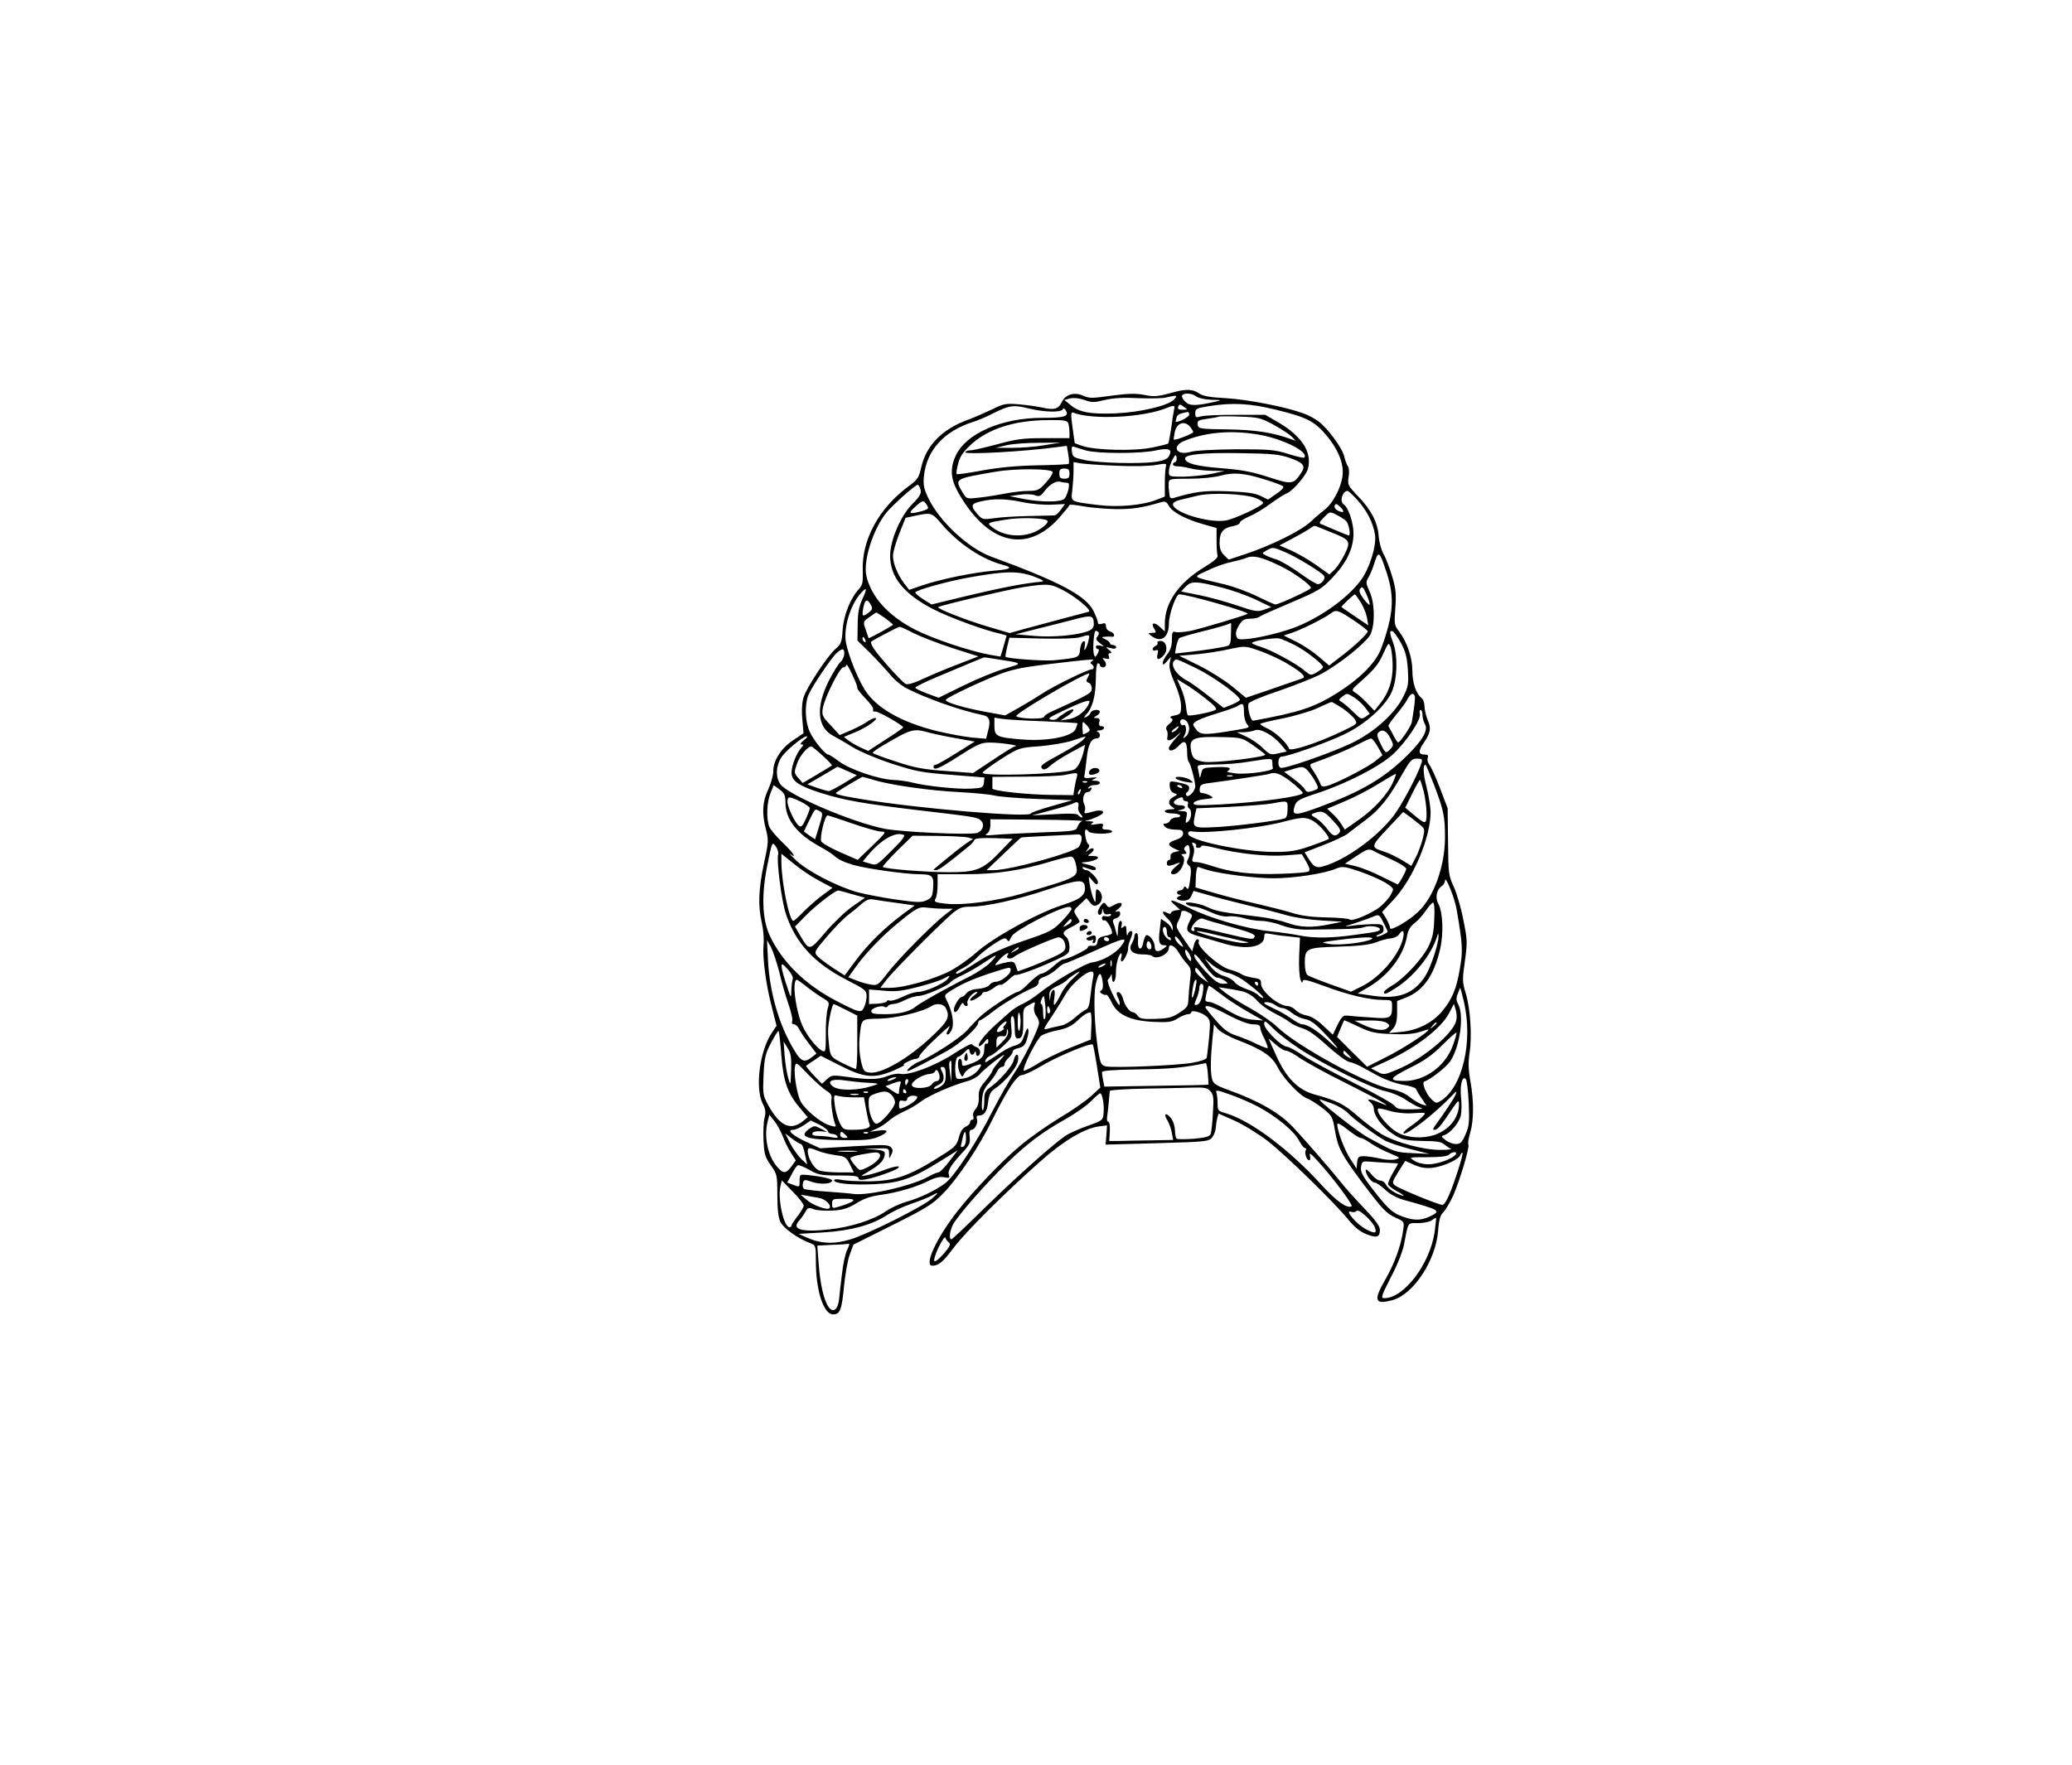 <?xml version="1.0" encoding="UTF-8" standalone="yes"?>
<svg version="1.0" xmlns="http://www.w3.org/2000/svg" width="270mm" height="230mm" viewBox="0 0 1021 870" preserveAspectRatio="xMidYMid meet">
  <g transform="translate(0,870) scale(0.1,-0.1)" fill="#000000" stroke="none">
    <path d="M5790 6768 c-87 -24 -101 -25 -151 -15 -39 8 -78 7 -149 -2 -117 -16
-118 -16 -157 0 -42 17 -83 3 -101 -33 -16 -35 -37 -41 -98 -27 -27 6 -80 13
-117 16 -62 5 -74 2 -130 -26 -34 -16 -88 -40 -119 -51 -126 -46 -205 -127
-229 -235 -11 -49 -18 -60 -59 -90 -149 -109 -235 -266 -229 -420 2 -54 -1
-69 -18 -88 -42 -45 -76 -129 -81 -201 -4 -62 -8 -72 -35 -95 -38 -32 -141
-188 -157 -237 -8 -23 -11 -64 -7 -108 l6 -71 -52 -35 c-59 -40 -97 -99 -97
-152 0 -20 -11 -60 -25 -90 -29 -61 -32 -118 -11 -198 13 -51 13 -63 -10 -167
-27 -127 -30 -211 -10 -295 7 -31 11 -79 8 -106 -6 -63 12 -199 42 -311 l22
-88 -22 -33 c-61 -89 -85 -274 -46 -351 14 -27 16 -43 9 -70 -5 -19 -7 -69 -5
-111 3 -67 7 -82 36 -123 31 -44 32 -49 32 -146 0 -70 5 -111 15 -133 15 -31
87 -83 148 -105 26 -10 27 -12 27 -90 0 -144 38 -261 85 -261 34 0 43 23 54
142 6 58 18 127 28 153 l18 49 190 95 c166 83 198 102 250 155 75 76 182 236
247 370 72 145 119 216 144 216 11 0 51 19 89 41 78 48 253 121 260 109 3 -4
12 -54 21 -110 l16 -102 -48 -44 c-27 -24 -96 -72 -154 -106 -58 -35 -143 -95
-190 -134 -90 -74 -237 -228 -315 -329 -103 -132 -163 -265 -121 -265 31 0 53
19 104 87 55 75 255 274 427 426 115 103 218 164 291 174 l39 5 -3 -47 -4 -48
253 7 c240 7 255 8 272 28 9 11 17 32 18 47 1 14 4 36 7 48 l7 23 77 -34 c43
-19 116 -64 165 -101 89 -70 323 -297 401 -392 28 -34 57 -57 87 -68 50 -20
65 -14 65 22 0 18 -22 48 -78 107 -43 44 -96 104 -117 131 -42 53 -173 204
-234 269 -65 69 -167 128 -314 181 -64 23 -78 32 -84 54 -9 34 -8 97 1 193 l8
77 21 -24 c12 -13 54 -36 92 -51 124 -47 173 -80 201 -135 27 -55 112 -144
147 -155 12 -4 45 -25 73 -46 48 -38 51 -43 62 -109 15 -89 32 -120 132 -255
103 -137 122 -157 171 -179 40 -18 40 -18 33 -64 -10 -72 -42 -160 -85 -235
-62 -108 -56 -129 32 -106 104 28 214 194 226 342 4 55 11 78 26 92 11 11 32
47 48 81 32 72 83 241 75 253 -3 5 1 30 9 57 18 59 19 156 1 255 -10 56 -11
92 -4 140 13 83 4 218 -19 294 -17 55 -17 67 -4 158 13 93 12 106 -8 205 -11
58 -33 131 -47 162 -25 53 -27 65 -28 221 l-2 165 -38 100 c-21 55 -45 107
-53 116 -7 9 -11 24 -7 33 4 12 1 16 -14 16 -33 0 -34 16 -7 56 35 51 39 73
20 116 -8 21 -15 50 -15 66 0 16 -7 36 -17 43 -26 22 -43 74 -43 134 0 62 -26
140 -64 190 -25 32 -26 38 -20 117 5 69 3 96 -16 158 -12 41 -31 90 -42 109
-11 19 -22 59 -24 89 -6 69 -36 127 -102 196 -50 52 -52 57 -46 95 4 23 2 46
-4 53 -5 7 -13 28 -17 45 -8 41 -82 142 -127 175 -18 14 -53 33 -78 41 -87 32
-270 67 -377 74 -81 4 -115 10 -135 24 -28 20 -63 22 -118 7z m106 -23 c11 -8
43 -15 74 -16 51 -1 52 -2 20 -9 -97 -22 -128 -22 -150 0 -11 11 -18 25 -15
30 9 15 49 12 71 -5z m-110 -14 c-28 -31 -167 -64 -291 -69 -123 -5 -180 6
-222 43 l-28 23 29 8 c18 4 44 1 70 -8 35 -13 48 -13 100 0 42 10 95 13 166 9
58 -2 119 -1 135 3 54 13 60 12 41 -9z m63 -48 c2 -2 -8 -3 -22 -3 -20 0 -25
4 -21 15 5 13 9 13 23 3 9 -7 18 -14 20 -15z m439 -3 c154 -38 189 -56 251
-129 59 -72 86 -143 76 -204 -10 -59 -49 -130 -85 -158 -17 -13 -50 -41 -72
-62 -48 -44 -191 -115 -316 -157 l-87 -29 -22 21 c-17 16 -23 33 -23 64 0 50
17 71 65 80 19 3 35 11 35 18 0 6 21 19 46 30 25 10 72 38 105 63 33 24 71 48
84 53 13 5 42 32 64 60 34 43 41 59 41 97 0 65 -50 130 -143 186 l-72 42 -145
0 c-80 0 -157 -3 -172 -8 -25 -7 -28 -5 -28 16 0 21 7 25 63 34 120 19 204 15
335 -17z m-1213 5 c72 -17 151 -19 161 -4 4 8 10 6 17 -6 15 -28 -8 -35 -118
-35 -198 0 -372 -76 -424 -183 -32 -67 -28 -121 17 -196 144 -246 334 -290
492 -113 27 31 50 59 50 62 0 4 30 1 68 -6 37 -7 110 -13 162 -14 84 0 125 6
225 35 16 5 25 0 35 -19 16 -30 82 -66 171 -91 l64 -18 0 -61 c0 -34 2 -67 5
-75 3 -10 -19 -29 -65 -57 -126 -76 -195 -175 -195 -278 l0 -39 -25 23 c-28
26 -46 19 -27 -10 11 -18 9 -20 -10 -20 -22 -1 -23 -1 -4 -15 47 -36 86 -8 86
60 0 46 35 145 51 145 40 0 346 -87 337 -96 -8 -7 -225 -72 -280 -84 -32 -6
-66 -9 -75 -6 -15 5 -18 -1 -18 -37 0 -29 -7 -52 -22 -71 -30 -37 -32 -72 -3
-37 l20 23 -6 -30 c-4 -21 3 -50 25 -100 18 -41 31 -87 31 -111 0 -38 -2 -42
-31 -48 -22 -4 -27 -8 -17 -14 10 -7 8 -13 -9 -27 -15 -11 -20 -21 -14 -31 5
-7 6 -22 4 -32 -8 -28 16 -24 51 8 21 19 19 15 -6 -12 -21 -23 -38 -46 -38
-53 0 -20 25 -14 50 13 28 30 40 19 40 -36 0 -20 3 -39 7 -43 9 -9 32 -94 33
-122 0 -24 -35 -60 -44 -45 -4 5 -2 12 4 16 5 3 10 12 10 20 0 14 -10 19 -66
30 -29 5 -31 4 -30 -21 1 -17 9 -30 21 -34 19 -7 19 -7 -3 -19 -26 -14 -29
-36 -4 -50 14 -9 13 -10 -10 -11 -16 0 -28 -4 -28 -10 0 -5 15 -10 34 -10 19
0 38 -4 41 -10 3 -6 -5 -10 -18 -10 -14 0 -27 -7 -31 -15 -3 -8 -13 -15 -22
-15 -13 0 -14 -3 -4 -15 7 -9 29 -15 51 -15 32 0 39 -4 39 -19 0 -13 -11 -23
-35 -31 -42 -14 -44 -26 -9 -43 l27 -12 -24 -5 c-15 -4 -23 -12 -21 -23 2 -9
-2 -17 -8 -17 -5 0 -10 -7 -10 -16 0 -16 10 -16 55 1 14 6 12 2 -7 -14 -30
-24 -36 -41 -15 -41 34 0 69 75 43 92 -7 5 -4 8 8 8 14 0 16 3 7 14 -8 10 -8
16 3 25 11 9 15 6 18 -14 3 -13 0 -35 -6 -47 -10 -18 -9 -25 2 -34 12 -8 13
-24 7 -69 -5 -42 -10 -54 -17 -44 -7 11 -11 11 -15 2 -2 -7 -11 -13 -19 -13
-17 0 -19 -20 -1 -21 10 0 10 -2 0 -6 -24 -9 -13 -23 17 -23 22 0 33 6 41 24
l11 24 67 -19 c36 -11 122 -33 191 -50 69 -16 159 -39 200 -51 42 -12 119 -23
175 -26 l100 -6 -60 -12 c-87 -19 -148 -17 -213 7 -31 11 -95 25 -142 30 -181
22 -206 26 -250 47 -45 22 -131 32 -100 12 8 -5 25 -10 36 -10 12 0 47 -12 78
-26 37 -17 68 -24 88 -22 17 3 52 -1 76 -8 25 -8 65 -14 88 -14 24 0 69 -10
101 -22 38 -14 80 -21 123 -21 208 2 261 4 282 12 27 10 78 3 78 -10 0 -10
-13 -13 -125 -28 -112 -16 -200 -17 -270 -3 -33 7 -99 16 -147 21 -121 13
-296 64 -400 116 -88 44 -107 46 -65 10 l22 -20 -22 -3 c-13 -2 -23 -8 -23
-13 0 -6 -8 -5 -20 1 -28 15 -25 -2 5 -30 14 -13 24 -33 24 -44 -1 -16 -2 -17
-6 -4 -2 9 -15 23 -28 32 l-24 16 -6 -54 c-8 -59 -3 -76 23 -76 15 -1 15 -2
-2 -15 -29 -22 -46 -18 -46 9 0 24 -23 56 -40 56 -5 0 -12 -16 -16 -35 -8 -47
-30 -39 -26 9 2 20 -2 36 -8 36 -5 0 -10 -7 -10 -15 0 -8 -6 -24 -12 -35 -20
-32 1 -55 50 -55 22 0 44 -3 48 -7 22 -22 84 7 84 39 0 24 30 10 48 -22 9 -16
27 -41 40 -55 21 -23 23 -31 16 -85 -4 -33 -7 -76 -8 -95 -1 -30 -7 -39 -45
-63 -36 -24 -55 -28 -118 -30 -61 -2 -77 1 -87 16 -7 9 -18 17 -23 17 -16 0
-41 33 -48 63 -7 27 -22 43 -31 34 -3 -3 0 -15 6 -27 6 -11 9 -26 7 -33 -2 -7
-18 17 -35 53 -17 35 -27 67 -23 70 4 3 11 12 14 20 4 10 6 8 6 -7 2 -42 20
-23 20 20 -1 41 14 97 26 97 4 0 3 -9 0 -20 -3 -11 -2 -20 3 -20 10 0 34 51
31 66 -1 5 3 22 9 37 7 16 12 33 12 38 0 16 -18 10 -23 -8 -3 -10 -5 -3 -6 16
-1 28 -3 31 -15 22 -12 -10 -13 -8 -9 8 3 12 1 21 -6 21 -6 0 -11 -18 -12 -42
-1 -40 -2 -41 -9 -13 -4 17 -11 37 -14 46 -5 11 -1 18 13 22 12 3 21 13 21 22
0 12 -5 15 -17 11 -11 -4 -8 2 7 13 32 25 17 41 -19 20 -26 -15 -29 -15 -39 0
-10 14 -13 14 -27 -3 -8 -11 -15 -26 -15 -33 0 -20 20 -16 21 5 1 15 2 15 6
-1 3 -13 11 -17 24 -14 11 3 16 1 13 -5 -3 -5 -15 -8 -25 -5 -12 3 -19 0 -19
-10 0 -8 6 -13 13 -10 10 3 37 -41 37 -63 0 -4 -15 -11 -34 -14 -26 -5 -36
-12 -38 -29 -2 -16 -9 -21 -26 -20 -12 2 -22 -2 -22 -8 0 -10 -100 -59 -122
-59 -6 0 -28 -16 -49 -35 -22 -19 -47 -35 -57 -35 -9 0 -36 -21 -60 -45 -24
-25 -49 -45 -57 -45 -17 0 -154 -90 -190 -126 -16 -17 -45 -46 -62 -66 -32
-35 -173 -127 -237 -153 -30 -13 -67 -45 -52 -45 8 0 118 57 196 101 60 33
150 115 150 136 0 7 4 13 9 13 5 0 32 18 61 41 50 40 147 97 203 120 16 7 26
18 25 27 -2 11 8 20 29 27 18 6 45 23 61 38 15 15 33 27 38 27 5 0 69 27 142
60 158 71 174 74 135 24 -26 -35 -94 -73 -139 -78 -37 -5 -192 -95 -267 -155
-23 -19 -58 -41 -78 -50 -20 -9 -47 -26 -60 -38 -13 -12 -46 -40 -72 -64 -53
-47 -92 -97 -83 -106 3 -3 14 5 25 18 18 21 20 21 21 6 0 -10 -4 -15 -10 -12
-6 4 -10 -8 -10 -28 0 -37 -17 -54 -77 -75 -30 -10 -33 -9 -33 9 0 10 -4 19
-10 19 -13 0 -13 -46 1 -72 11 -20 11 -20 22 2 7 12 29 28 49 35 34 11 36 11
29 -4 -16 -30 -48 -52 -84 -58 -33 -5 -36 -4 -39 23 -4 40 2 84 13 84 5 0 19
10 31 22 20 20 23 21 26 5 4 -20 18 -23 25 -4 3 7 6 4 6 -6 1 -10 6 -15 11
-12 16 10 12 35 -7 42 -10 4 -21 10 -24 15 -3 5 -43 -17 -90 -47 -89 -59 -223
-109 -263 -99 -13 3 -40 -2 -61 -10 -44 -19 -95 -20 -200 -5 -74 10 -78 9
-101 -12 l-24 -22 -41 42 c-22 24 -39 45 -37 47 2 2 19 14 38 26 l34 23 99
-50 c117 -59 165 -63 262 -22 33 15 56 27 50 27 -16 1 38 29 58 30 9 0 17 6
17 13 0 6 34 44 75 82 41 39 75 69 75 67 0 -2 -5 -12 -10 -23 -8 -13 -7 -19 0
-19 6 0 15 12 21 27 11 30 1 88 -25 139 -15 28 -15 29 28 55 49 31 112 58 207
88 78 25 79 25 79 7 0 -19 -48 -56 -73 -56 -11 0 -25 -7 -32 -16 -6 -9 -30
-17 -55 -19 -28 -2 -49 -10 -58 -22 -7 -10 -18 -18 -23 -18 -12 0 -38 -43 -39
-62 0 -22 16 -14 30 15 7 15 15 22 17 15 3 -7 9 -13 15 -13 6 0 8 6 5 14 -6
15 27 56 46 56 6 0 1 -7 -11 -16 -33 -23 -27 -38 8 -17 17 9 30 21 30 25 0 4
7 8 16 8 9 0 27 9 41 20 14 11 29 18 33 15 4 -3 22 8 39 24 16 15 32 27 34 25
6 -6 106 30 190 69 74 34 77 37 77 70 0 19 -7 40 -15 47 -23 19 -19 28 25 50
22 11 40 23 40 26 0 2 -7 16 -16 29 -16 24 -15 26 17 56 l33 31 18 -22 c14
-17 21 -19 38 -10 24 13 27 52 5 70 -13 11 -15 7 -16 -26 0 -37 -1 -38 -11
-14 -6 14 -14 45 -18 70 -7 43 -7 44 10 22 20 -25 30 -28 30 -10 0 16 -41 58
-56 58 -7 0 -16 4 -19 10 -4 7 3 7 20 0 33 -12 45 -13 45 -1 0 6 -19 14 -42
19 -30 7 -35 10 -18 11 61 3 100 31 43 31 -26 0 -26 1 -7 14 10 8 16 18 12 22
-4 4 -16 1 -25 -7 -17 -13 -17 -13 -4 4 10 12 11 21 4 25 -12 8 -23 72 -12 72
4 0 11 -4 14 -10 3 -5 31 -10 61 -10 30 0 54 5 54 10 0 6 -12 10 -26 10 -20 0
-25 4 -20 16 5 14 1 16 -31 11 -26 -5 -33 -3 -23 3 12 8 10 10 -10 11 l-25 1
26 7 c14 5 36 14 48 21 34 17 13 32 -29 20 -46 -13 -50 -13 -44 4 3 8 1 23 -4
33 -11 23 -1 58 17 58 8 0 16 6 19 14 3 9 0 11 -8 6 -9 -5 -11 -4 -6 3 4 7 18
12 32 12 30 0 32 20 2 21 -22 0 -22 1 -3 10 15 7 11 8 -18 5 -32 -4 -37 -2
-33 12 2 9 7 47 11 85 7 67 22 97 51 97 17 0 19 26 2 33 -7 3 -3 6 10 6 24 1
32 21 8 21 -9 0 -12 7 -9 20 4 15 0 20 -13 20 -18 1 -18 1 -1 11 9 5 17 14 17
19 0 16 -40 12 -46 -4 -3 -8 -13 -17 -22 -21 -13 -5 -13 -3 2 14 30 33 45 92
46 174 0 44 4 77 10 77 6 0 10 -4 10 -10 0 -5 7 -10 15 -10 18 0 20 21 4 37
-9 9 -6 10 10 6 17 -4 20 -2 15 11 -4 10 -1 16 7 16 9 1 7 6 -6 16 -19 15 -19
15 8 9 17 -5 27 -3 27 4 0 6 -7 11 -15 11 -8 0 -15 4 -15 8 0 5 -10 14 -22 20
-22 10 -22 11 -3 13 11 1 26 1 33 0 20 -3 14 20 -8 26 -11 3 -20 14 -20 25 0
15 -5 18 -20 13 -13 -4 -20 -2 -20 6 0 7 -9 32 -21 56 -37 76 -167 145 -503
268 -115 42 -260 177 -314 294 -20 43 -24 63 -19 106 13 125 99 220 242 265
22 7 63 24 90 38 90 45 106 48 190 27z m710 -7 c-3 -13 -9 -54 -14 -92 -6 -37
-12 -70 -14 -72 -2 -3 -37 -12 -78 -20 -87 -19 -280 -14 -344 7 l-39 14 -11
78 c-9 63 -8 77 2 73 96 -37 345 -25 463 23 37 15 41 13 35 -11z m75 -22 c0
-11 -46 -36 -66 -36 -1 0 0 9 3 19 4 17 13 22 56 30 4 0 7 -5 7 -13z m416 -50
c38 -21 78 -47 89 -58 l20 -21 -20 7 c-93 34 -179 47 -315 49 -141 2 -145 3
-148 24 -3 19 3 22 45 28 26 4 53 8 58 11 6 2 53 2 106 0 90 -3 102 -6 165
-40z m-1012 8 c3 -9 6 -29 6 -45 l0 -29 -122 0 c-105 0 -139 -4 -233 -30 -60
-16 -120 -30 -132 -30 -12 0 -24 -4 -27 -9 -9 -14 297 3 455 25 l46 6 7 -42
c4 -24 5 -45 2 -47 -2 -2 -71 -6 -153 -7 -101 -2 -187 -10 -271 -25 -68 -13
-126 -21 -128 -18 -3 2 0 25 7 50 8 35 24 58 60 92 86 81 217 123 385 124 75
1 93 -2 98 -15z m616 -44 c0 -8 -91 -43 -96 -37 -1 1 1 18 5 37 9 44 47 58 74
28 9 -11 17 -24 17 -28z m330 -14 c118 -22 243 -86 217 -112 -3 -3 -38 5 -78
18 -67 21 -93 23 -259 23 -111 -1 -201 -6 -224 -13 -68 -20 -95 27 -31 54 107
44 237 55 375 30z m-1065 -51 c-44 -8 -116 -13 -160 -13 l-80 0 55 13 c30 7
102 12 160 12 l105 1 -80 -13z m207 -26 c58 -16 269 -16 342 0 65 14 85 7 67
-27 -8 -15 -26 -23 -68 -29 -80 -11 -276 -6 -348 9 -55 12 -60 15 -63 42 -3
22 0 27 12 23 8 -3 34 -11 58 -18z m1002 -36 c70 -25 81 -39 59 -73 -39 -59
-46 -60 -162 -22 -84 27 -133 36 -236 44 -122 10 -175 24 -175 48 0 20 93 29
270 26 157 -2 194 -6 244 -23z m-563 -21 c-20 -7 -12 -22 12 -21 12 0 40 -4
62 -10 22 -6 69 -11 105 -12 l65 -1 -65 -14 c-36 -7 -98 -13 -137 -14 -72 0
-73 0 -73 25 0 15 8 40 17 58 15 27 18 29 21 12 2 -10 -1 -21 -7 -23z m-291
-18 c81 -4 168 -2 198 4 45 8 52 7 48 -5 -3 -8 -6 -45 -6 -83 l0 -68 -38 -15
c-69 -28 -191 -39 -289 -27 -143 18 -136 14 -129 74 3 28 6 71 6 95 l0 43 33
-6 c17 -3 97 -9 177 -12z m-313 -31 c2 -6 -12 -30 -33 -52 -33 -37 -41 -41
-84 -41 -26 0 -81 -6 -121 -14 -41 -8 -99 -17 -131 -20 -56 -6 -56 -6 -77 30
-38 64 -37 64 169 99 93 16 272 15 277 -2z m83 -8 c0 -20 -5 -25 -25 -25 -20
0 -25 5 -25 25 0 20 5 25 25 25 20 0 25 -5 25 -25z m967 -30 c45 -14 85 -29
87 -34 3 -5 -12 -21 -35 -36 l-40 -28 -37 18 c-28 14 -68 19 -162 23 -118 4
-159 -1 -270 -34 -10 -2 -16 3 -17 14 -1 9 -2 22 -3 27 -1 6 -2 20 -1 33 1 21
4 22 104 22 59 0 123 7 152 15 63 18 118 13 222 -20z m-980 -15 c11 0 13 -7 8
-32 -4 -18 -13 -39 -20 -47 -17 -17 -111 -18 -200 -1 l-70 14 49 7 c27 4 59 3
74 -2 23 -9 29 -6 50 21 26 34 59 52 80 44 8 -2 20 -4 29 -4z m-721 -34 c4
-19 -3 -33 -38 -68 -59 -58 -112 -181 -112 -258 0 -105 67 -188 212 -263 80
-41 251 -104 330 -121 17 -4 32 -9 32 -10 0 -1 -7 -25 -15 -53 l-15 -50 -52 9
c-97 17 -282 79 -371 125 -130 67 -215 161 -238 264 -17 73 33 230 98 311 31
38 143 138 155 138 4 0 10 -11 14 -24z m2155 -53 c47 -54 75 -109 85 -169 8
-54 -26 -165 -70 -225 -72 -97 -226 -202 -359 -244 -112 -36 -240 -57 -249
-42 -11 17 -10 34 5 60 17 30 27 37 63 37 16 0 34 4 40 9 5 5 75 36 155 70
135 57 152 67 203 121 72 75 106 146 106 220 0 54 -26 130 -49 144 -21 14 -5
66 20 66 4 0 26 -21 50 -47z m-501 11 c22 -9 37 -20 34 -25 -10 -17 -142 -78
-183 -85 -85 -14 -261 40 -261 80 0 8 15 17 33 21 17 4 57 14 87 21 69 17 234
10 290 -12z m-1149 -20 c43 -9 107 -14 143 -12 l64 3 -20 -27 c-11 -16 -25
-28 -31 -29 -7 0 -64 -2 -127 -3 -63 -1 -141 -6 -172 -11 -54 -7 -58 -7 -82
21 -35 40 -32 51 17 62 64 15 122 14 208 -4z m-474 -14 c11 -17 9 -20 -25 -30
-62 -17 -70 -12 -34 20 38 35 43 36 59 10z m2053 -31 c0 -5 -11 -4 -24 2 -15
7 -22 17 -19 26 5 11 9 11 24 -3 11 -9 19 -21 19 -25z m13 -47 c14 -13 25 -72
13 -72 -2 0 -28 11 -57 23 -30 13 -63 27 -73 31 -18 6 -17 9 9 36 27 28 29 29
59 13 17 -8 39 -22 49 -31z m-1997 -11 c83 -99 203 -180 307 -206 50 -13 37
-22 -41 -28 -99 -8 -262 -41 -352 -71 l-70 -24 -25 32 c-32 43 -55 98 -55 136
0 17 14 66 31 109 l31 78 46 10 c79 17 84 16 128 -36z m525 12 c6 -6 -5 -20
-31 -38 -69 -48 -175 -46 -240 5 -29 22 -27 23 65 38 70 12 192 9 206 -5z
m1401 -58 c92 -37 96 -43 64 -108 -14 -29 -37 -63 -50 -76 l-25 -23 -63 45
c-35 25 -90 57 -123 72 l-60 26 75 40 c41 22 79 45 85 50 5 5 14 8 20 5 5 -2
40 -16 77 -31z m-229 -97 c57 -24 181 -100 192 -117 8 -14 -12 -41 -31 -41 -7
0 -47 24 -88 54 -42 30 -93 60 -113 67 -21 6 -47 16 -57 22 -18 9 -18 10 5 23
32 18 32 17 92 -8z m501 -103 c39 -121 33 -205 -26 -368 -26 -72 -103 -151
-221 -225 -112 -70 -186 -94 -411 -135 -13 -2 -31 65 -23 85 3 8 70 36 149 62
78 27 172 64 208 83 94 51 224 156 244 196 23 51 21 156 -5 211 -18 40 -19 47
-6 68 8 13 20 41 27 63 23 75 27 72 64 -40z m-534 39 c71 -33 160 -97 160
-113 0 -8 -158 -81 -175 -81 -5 0 -45 18 -90 40 -44 22 -118 49 -165 60 -163
39 -155 32 -78 68 36 18 88 36 115 41 26 6 59 14 73 20 35 15 73 6 160 -35z
m-1206 -56 c47 -18 55 -24 36 -26 -88 -8 -198 -30 -358 -68 l-182 -44 -40 25
c-22 14 -40 29 -40 34 0 11 161 56 270 75 175 31 237 32 314 4z m920 -53 c54
-13 132 -41 174 -61 l77 -37 -36 -13 c-33 -11 -45 -9 -133 21 -53 18 -136 41
-186 51 l-90 18 22 23 c27 29 52 29 172 -2z m-771 -17 c63 -34 140 -99 122
-104 -5 -1 -62 -16 -125 -33 -63 -17 -149 -40 -190 -51 l-75 -21 -105 31
c-111 33 -254 89 -247 97 9 8 332 84 417 98 124 19 136 18 203 -17z m1507 -67
c0 -8 -13 4 -29 25 -22 30 -26 42 -17 53 8 11 14 6 28 -25 10 -22 18 -45 18
-53z m-2502 23 c-16 -36 -22 -69 -22 -126 l-1 -76 63 -62 c35 -35 79 -83 99
-107 20 -25 57 -55 83 -68 101 -51 264 -108 371 -130 34 -6 42 -27 28 -77
l-10 -40 -70 6 c-38 4 -114 18 -169 31 -176 43 -302 114 -358 203 -34 52 -79
164 -93 230 -15 72 20 191 74 249 29 32 31 23 5 -33z m2456 -11 c14 -21 28
-55 32 -77 l7 -39 -64 43 c-35 24 -66 45 -68 47 -4 3 58 61 66 63 2 0 14 -17
27 -37z m-2413 -15 c10 -18 8 -24 -12 -39 -30 -22 -33 -19 -25 26 8 40 20 45
37 13z m2378 -75 c39 -26 71 -51 71 -55 0 -12 -62 -71 -129 -122 l-61 -47 -48
41 c-26 23 -76 57 -111 75 l-65 32 40 13 c46 15 160 72 189 94 29 22 36 21
114 -31z m-2308 10 c21 -16 39 -30 39 -33 0 -4 -120 -70 -120 -66 0 0 -7 19
-14 41 -14 39 -14 40 17 62 17 13 33 23 35 23 2 0 21 -12 43 -27z m1029 -31
c0 -15 -9 -26 -27 -33 -53 -21 -176 -32 -268 -24 l-90 8 110 28 c61 15 144 36
185 47 80 21 90 18 90 -26z m676 -47 c0 -40 -4 -56 -16 -59 -24 -8 -130 -24
-197 -31 l-63 -7 6 34 c4 18 10 36 14 41 3 4 51 18 106 32 79 19 134 35 150
44 1 1 1 -24 0 -54z m-1563 3 c34 -17 120 -50 190 -73 l128 -41 -88 -34 c-48
-18 -126 -50 -172 -71 -59 -28 -88 -36 -100 -30 -19 11 -129 133 -156 174 -10
15 -15 30 -13 33 9 8 133 74 141 74 4 0 36 -14 70 -32z m910 5 c4 -3 1 -13 -5
-21 -10 -11 -7 -18 12 -33 24 -18 24 -18 3 -12 -14 3 -23 1 -23 -6 0 -6 5 -11
10 -11 7 0 6 -8 -1 -22 -11 -20 -13 -20 -18 -6 -8 23 -1 118 8 118 4 0 11 -3
14 -7z m1491 -53 c23 -43 30 -71 34 -132 4 -69 2 -84 -22 -131 -41 -85 -146
-179 -258 -232 -109 -51 -334 -129 -348 -120 -17 10 -12 55 6 55 30 0 227 70
309 110 103 49 204 140 234 210 27 63 30 174 7 239 -19 53 -20 64 -3 59 6 -3
25 -29 41 -58z m-1540 13 c-9 -40 -27 -66 -19 -30 4 21 2 28 -7 25 -7 -3 -14
-21 -16 -40 -3 -40 -6 -41 -127 -53 -50 -5 -232 8 -240 17 -2 2 2 24 8 49 l11
45 155 -4 c91 -2 171 0 191 6 51 15 51 15 44 -15z m-1100 1 c3 -8 2 -12 -4 -9
-6 3 -10 10 -10 16 0 14 7 11 14 -7z m2116 -24 c53 -27 140 -94 140 -109 0 -4
-14 -15 -30 -25 -30 -17 -31 -17 -60 7 -41 35 -166 103 -217 118 -24 7 -43 15
-43 19 0 10 111 28 135 22 11 -2 45 -17 75 -32z m483 -105 c0 -75 -21 -135
-66 -189 l-24 -30 -39 41 c-21 22 -48 45 -58 50 -17 10 -15 14 25 49 74 66 91
87 117 144 24 53 25 54 35 30 5 -14 10 -56 10 -95z m-533 21 c80 -46 110 -73
89 -80 -8 -3 -74 -26 -147 -51 l-132 -45 -68 56 c-37 30 -111 77 -164 103
l-97 48 82 7 c45 4 118 15 162 25 79 17 81 17 145 -5 36 -12 94 -38 130 -58z
m-2170 41 c0 -13 -9 -32 -19 -41 -10 -9 -36 -51 -57 -92 -65 -129 -58 -229 20
-271 19 -10 63 -35 98 -57 35 -21 121 -58 193 -81 117 -38 147 -44 293 -55
l163 -13 -3 -26 c-3 -24 -7 -26 -63 -29 -65 -4 -226 13 -290 30 -22 6 -65 12
-95 13 -75 4 -214 52 -267 92 -24 18 -47 33 -52 33 -15 0 -73 71 -92 114 -22
48 -25 133 -6 179 19 45 116 188 141 209 28 24 36 22 36 -5z m759 -28 c124
-19 123 -19 33 -45 -45 -13 -138 -51 -205 -84 l-122 -60 -57 21 c-32 12 -58
25 -58 29 0 4 48 28 108 53 130 55 226 95 231 96 2 1 34 -4 70 -10z m462 -8
c-9 -6 -10 -11 -2 -15 14 -9 14 -26 0 -26 -19 0 -194 -86 -241 -118 -24 -16
-75 -47 -114 -69 l-71 -40 -99 18 c-107 20 -194 46 -194 58 0 12 229 118 303
140 63 19 106 26 317 50 108 12 118 12 101 2z m513 -35 c84 -41 216 -136 216
-156 0 -4 -18 -15 -40 -24 l-40 -16 -76 60 c-42 33 -90 68 -107 76 -51 27 -82
76 -60 97 9 10 7 11 107 -37z m-1670 -97 c-2 -4 16 -27 39 -51 24 -24 42 -49
39 -56 -2 -8 2 -12 11 -10 13 3 137 -68 137 -78 0 -3 -39 -30 -86 -60 l-86
-56 -36 16 c-20 9 -48 25 -61 35 l-23 18 53 22 c57 22 124 70 101 71 -8 0 -26
-8 -40 -19 -15 -10 -51 -29 -81 -42 l-54 -23 -44 48 c-41 43 -44 50 -39 84 9
53 84 202 101 202 8 0 15 6 16 13 0 6 13 -15 28 -48 16 -33 27 -63 25 -66z
m1136 51 c-9 -16 -8 -22 5 -26 8 -3 15 -16 15 -28 0 -23 -10 -29 -198 -114
-19 -8 -36 -20 -38 -27 -5 -12 -122 -9 -136 4 -12 10 328 210 360 211 1 0 -2
-9 -8 -20z m581 -104 c46 -36 58 -50 48 -56 -21 -12 -130 -33 -136 -26 -3 3
-7 24 -9 47 -3 23 -13 62 -24 86 l-20 45 39 -24 c22 -12 68 -45 102 -72z m733
5 c17 -11 41 -33 54 -50 l22 -30 -21 -15 c-20 -13 -24 -12 -58 22 -20 20 -45
42 -56 49 -20 12 -20 12 -1 28 25 19 22 19 60 -4z m298 7 c3 -9 -1 -48 -15
-130 -4 -19 -57 -98 -67 -98 -3 0 -15 17 -25 38 -11 20 -21 40 -23 43 -1 3 16
28 38 55 23 27 48 61 56 77 15 28 30 35 36 15z m-1610 -45 c-19 -35 -60 -64
-98 -69 l-39 -6 33 21 c45 29 40 48 -5 20 -21 -13 -41 -27 -44 -32 -4 -5 -17
-7 -30 -5 -19 4 -8 12 56 42 78 38 127 56 133 50 2 -1 -1 -11 -6 -21z m1254
-15 c26 -18 54 -43 61 -55 14 -21 12 -23 -69 -61 -117 -56 -251 -99 -256 -83
-9 27 -63 78 -101 97 -23 10 -41 22 -41 25 0 3 49 15 110 27 60 12 138 35 172
51 35 16 66 30 69 30 4 1 28 -14 55 -31z m-486 -20 c0 -23 7 -49 16 -59 14
-16 11 -17 -48 -27 -152 -26 -178 -26 -199 -4 -10 12 -19 25 -19 29 0 14 33
30 120 57 47 14 92 30 100 36 25 17 30 12 30 -32z m880 -13 c0 -14 6 -34 12
-45 18 -29 -12 -81 -92 -159 -113 -110 -225 -175 -429 -250 -122 -45 -138 -44
-120 9 9 23 24 32 112 60 142 47 304 130 370 190 67 62 141 172 134 200 -3 11
-1 20 4 20 5 0 9 -11 9 -25z m-1867 -31 c92 -4 167 -8 167 -10 0 -1 -4 -13 -9
-27 -14 -37 -133 -62 -258 -53 -131 10 -143 15 -143 67 l0 41 38 -6 c20 -3
112 -9 205 -12z m717 -37 c0 -14 -7 -31 -17 -38 -15 -13 -15 -12 -5 8 12 22 6
57 -8 48 -4 -3 -10 2 -13 9 -3 8 -1 16 6 19 18 6 37 -18 37 -46z m-490 -6 c0
-7 -23 -21 -33 -21 -1 0 -2 15 -3 33 0 32 0 33 18 15 10 -10 18 -22 18 -27z
m430 4 c-7 -8 -18 -15 -24 -15 -6 0 -2 7 8 15 25 19 32 19 16 0z m512 -75 l29
-35 -41 -9 c-39 -9 -43 -7 -78 27 -20 20 -57 45 -82 56 l-45 21 35 0 c19 1 44
5 55 10 26 10 88 -24 127 -70z m-1737 59 c22 -6 82 -19 134 -28 l94 -17 -91
-57 c-49 -31 -95 -57 -101 -57 -6 0 -11 -4 -11 -10 0 -21 30 -8 129 55 93 59
108 65 154 64 48 0 147 -15 120 -18 -7 0 -56 -31 -110 -67 l-98 -65 -135 10
c-111 8 -155 16 -247 47 -62 20 -113 39 -113 43 0 3 23 20 51 36 137 81 149
85 224 64z m2277 -29 c16 -31 16 -35 1 -52 -23 -25 -26 -23 -50 26 -16 33 -19
46 -10 55 19 19 41 8 59 -29z m-2892 -10 c-15 -12 -19 -20 -11 -20 11 0 11 -3
-2 -18 -23 -26 -47 -87 -47 -121 0 -41 34 -65 144 -100 113 -36 208 -53 486
-86 274 -32 288 -34 304 -51 20 -20 8 -53 -22 -61 -41 -10 -370 5 -452 21
-160 31 -482 169 -516 221 -23 35 -21 85 3 127 19 33 109 108 128 108 6 0 -1
-9 -15 -20z m1375 1 c-11 -11 -58 -40 -105 -66 -99 -54 -108 -61 -94 -75 7 -7
20 -3 40 15 16 15 61 44 100 65 l71 38 -7 -32 c-11 -47 -31 -84 -49 -91 -56
-22 -456 -34 -449 -14 2 6 43 36 91 67 88 55 89 56 190 63 56 5 129 17 162 28
75 25 73 25 50 2z m840 -25 c30 -22 58 -42 60 -46 7 -12 -252 -43 -300 -36
-50 8 -61 18 -67 64 -7 53 16 62 159 58 89 -2 94 -3 148 -40z m615 -8 l23 -41
-34 -28 c-37 -31 -197 -113 -241 -124 -21 -5 -27 -3 -32 13 -4 11 -18 37 -31
57 -23 32 -23 36 -7 42 78 27 176 68 222 92 30 16 60 30 66 30 6 1 21 -18 34
-41z m-2736 -44 c27 -24 47 -46 45 -48 -2 -1 -35 -22 -74 -45 l-70 -41 -22 25
c-21 24 -21 27 -6 70 13 39 53 86 72 85 3 -1 28 -21 55 -46z m2216 -34 c0 -11
1 -23 3 -27 4 -14 -127 -32 -183 -26 -30 4 -49 8 -42 11 6 2 12 8 12 13 0 6
-29 9 -67 7 -66 -3 -68 -4 -74 -33 -4 -16 -7 -23 -8 -15 -1 8 -4 25 -7 38 -6
22 -5 22 82 23 49 0 125 6 169 14 113 18 115 18 115 -5z m735 -2 c-18 -58 -98
-209 -139 -262 -74 -95 -209 -197 -315 -237 -62 -23 -72 -20 -102 27 l-20 32
93 36 c52 20 105 45 118 55 14 11 53 41 88 67 70 52 117 110 182 227 39 68 47
77 72 77 26 0 29 -3 23 -22z m63 -110 c46 -122 53 -153 53 -256 0 -141 -55
-296 -133 -368 -50 -47 -138 -97 -138 -79 0 8 -9 29 -19 47 l-20 32 57 61 c96
103 181 305 182 428 0 27 -9 84 -20 127 -17 66 -19 110 -5 110 2 0 21 -46 43
-102z m-2893 71 l47 -21 -63 -39 c-35 -21 -69 -39 -75 -39 -6 0 -32 7 -58 16
l-48 17 74 43 c40 24 74 43 74 44 1 0 23 -9 49 -21z m2272 -1 c11 -13 28 -37
37 -55 16 -31 15 -31 -14 -42 -25 -8 -31 -7 -39 7 -5 9 -30 33 -56 52 l-47 35
39 12 c53 16 57 16 80 -9z m-1140 -25 c-3 -10 -8 -35 -12 -55 l-6 -38 -107 1
c-118 1 -293 20 -292 32 0 4 0 18 0 32 l0 25 158 1 c86 0 175 4 197 8 62 13
67 13 62 -6z m1056 -28 c31 -25 57 -49 57 -54 0 -17 -206 -46 -409 -57 -112
-6 -133 -4 -129 7 3 8 24 16 54 19 45 5 47 6 27 18 -12 6 -29 12 -38 12 -11 0
-15 7 -13 23 3 19 11 23 58 28 78 10 273 39 285 44 29 11 55 1 108 -40z m504
4 c-24 -59 -94 -137 -169 -189 l-71 -50 -17 27 c-10 16 -29 39 -44 52 l-26 24
88 37 c48 20 123 59 167 87 44 27 81 49 83 47 2 -1 -3 -17 -11 -35z m-794 24
c-7 -2 -19 -2 -25 0 -7 3 -2 5 12 5 14 0 19 -2 13 -5z m-1768 -18 c79 -25 278
-53 420 -60 72 -4 150 -11 175 -17 25 -6 122 -14 215 -17 l170 -6 -102 -29
c-57 -16 -103 -32 -103 -36 0 -23 -563 24 -839 71 -107 18 -130 24 -120 32 14
11 124 77 129 77 3 0 28 -7 55 -15z m2711 -56 c7 -30 14 -78 14 -107 0 -59 -3
-60 -70 -3 l-35 29 35 71 c19 38 36 68 38 66 2 -1 10 -27 18 -56z m-1659 45
c-3 -3 -12 -4 -19 -1 -8 3 -5 6 6 6 11 1 17 -2 13 -5z m-1487 -101 c0 -83 58
-156 172 -218 29 -16 59 -35 66 -42 20 -19 48 -33 100 -48 58 -17 256 -45 320
-45 66 0 74 -8 70 -66 -3 -42 -7 -51 -32 -62 -24 -12 -45 -12 -149 3 -66 9
-152 26 -191 36 -100 28 -242 101 -301 155 -27 26 -42 41 -32 34 37 -27 14 8
-38 57 -30 29 -60 64 -65 78 -15 39 -12 120 6 164 l16 40 29 -21 c24 -18 29
-29 29 -65z m1955 77 c3 -6 -1 -7 -9 -4 -18 7 -21 14 -7 14 6 0 13 -4 16 -10z
m-502 -25 c-3 -9 -8 -14 -10 -11 -3 3 -2 9 2 15 9 16 15 13 8 -4z m-1378 -47
c25 -12 45 -27 45 -32 0 -6 -9 -31 -20 -55 -17 -36 -23 -41 -35 -31 -20 16
-55 92 -55 118 0 27 8 27 65 0z m1885 12 c0 -5 7 -10 15 -10 8 0 12 -6 9 -14
-3 -8 -1 -17 5 -21 16 -9 13 -51 -4 -65 -13 -11 -14 -8 -9 19 6 29 4 31 -22
32 -24 1 -25 3 -6 6 30 6 28 23 -2 23 -32 0 -42 16 -19 29 23 13 33 14 33 1z
m-517 -39 c-2 -10 3 -25 12 -35 9 -9 12 -16 6 -16 -5 0 -13 5 -17 11 -5 8 -41
10 -118 5 l-111 -6 93 25 c51 13 100 29 110 34 22 12 31 6 25 -18z m1032 -11
c0 -27 -5 -42 -15 -45 -39 -12 -227 -36 -327 -42 -125 -7 -128 -5 -115 57 l8
35 163 7 c90 5 184 12 210 17 78 15 77 15 76 -29z m-2306 -9 c16 -9 16 -13 -3
-75 l-20 -64 -28 19 -27 20 26 54 c30 61 28 59 52 46z m2530 -47 c35 -37 40
-48 31 -60 -19 -21 -33 -17 -60 20 -14 19 -38 42 -54 52 -27 16 -28 18 -10 25
37 15 52 9 93 -37z m425 -17 c28 -23 29 -24 17 -73 -7 -27 -22 -68 -34 -91
l-22 -42 -45 28 c-25 15 -63 34 -85 41 -72 23 -72 25 13 115 l77 82 25 -18
c14 -10 38 -29 54 -42z m-2794 3 c63 -22 128 -40 143 -40 26 0 23 -4 -45 -70
l-72 -69 -85 37 c-46 20 -88 44 -94 53 -10 16 17 129 31 129 4 0 59 -18 122
-40z m2274 11 c33 -21 81 -79 73 -88 -3 -2 -43 -18 -89 -34 -69 -24 -99 -29
-179 -29 -155 0 -424 57 -424 90 0 10 7 14 20 11 63 -12 334 16 454 49 88 23
108 23 145 1z m-1142 1 c-7 -2 -17 -14 -22 -27 -8 -22 -14 -23 -182 -29 -95
-4 -198 -9 -228 -12 -42 -4 -51 -3 -37 6 10 6 17 23 17 41 l0 30 233 -2 c127
-1 226 -4 219 -7z m-879 -68 c10 -3 -8 -27 -60 -78 -73 -73 -74 -74 -108 -63
l-34 10 25 30 c66 78 135 118 177 101z m877 -18 c0 -12 -6 -30 -13 -40 -21
-28 -339 -116 -421 -116 l-35 0 84 80 c46 44 85 81 87 81 2 1 59 5 128 8 69 3
135 7 148 7 16 1 22 -4 22 -20z m-560 5 l25 -7 -30 -19 c-23 -15 -93 -71 -164
-131 -2 -2 3 -4 12 -4 13 0 54 30 168 124 9 8 18 19 20 25 3 8 33 11 97 9 l92
-3 -58 -60 c-87 -92 -119 -105 -256 -105 -112 0 -316 16 -326 26 -2 3 30 39
71 80 l76 74 124 -1 c68 -1 135 -4 149 -8z m-936 -83 c-9 -29 17 -230 38 -293
48 -144 139 -243 300 -326 90 -46 98 -52 98 -79 0 -16 -5 -41 -12 -55 -14 -31
-22 -29 -140 32 -152 80 -266 192 -326 322 -37 81 -41 199 -11 347 23 114 23
115 41 92 9 -13 15 -31 12 -40z m2060 41 c-3 -5 2 -9 10 -9 9 0 16 4 16 9 0 5
32 1 72 -10 108 -27 250 -43 342 -36 l81 6 23 -39 c17 -30 19 -41 9 -47 -6 -4
-70 -9 -140 -11 -138 -5 -244 8 -335 39 -30 10 -65 19 -78 19 -21 0 -22 3 -14
31 6 20 6 39 -1 50 -7 15 -6 17 6 13 8 -3 12 -10 9 -15z m969 -69 c37 -17 67
-37 67 -43 0 -11 -36 -77 -43 -77 -1 0 -37 18 -80 39 -43 22 -101 45 -128 51
l-51 12 57 38 c53 35 59 37 84 25 14 -8 56 -28 94 -45z m-2825 -103 l64 -34
-49 -36 c-26 -19 -68 -56 -93 -81 -24 -25 -47 -46 -51 -46 -20 0 -59 194 -59
291 l0 40 62 -50 c34 -28 91 -66 126 -84z m1263 85 c14 -67 21 -64 -262 -147
-131 -38 -295 -60 -381 -50 -52 6 -57 9 -48 25 6 10 10 41 10 69 l0 51 139 0
c150 0 276 19 426 65 44 13 87 23 95 22 8 -1 17 -17 21 -35z m649 -31 c68 -20
237 -41 325 -41 98 0 246 22 305 46 35 14 42 14 119 -12 45 -15 102 -40 127
-55 44 -29 45 -29 29 -58 -8 -16 -32 -43 -52 -60 -41 -34 -143 -77 -152 -64
-3 4 -52 9 -109 10 -70 1 -123 7 -170 21 -37 12 -119 32 -182 47 -63 14 -156
38 -207 53 l-92 27 2 52 c1 31 6 51 12 49 6 -3 26 -9 45 -15z m1229 -198 c29
-171 31 -200 15 -290 -17 -101 -39 -152 -90 -212 -47 -54 -118 -90 -196 -98
l-63 -6 20 22 c14 17 20 37 20 79 l0 57 44 17 c84 33 137 108 167 235 19 79
15 184 -8 228 -17 31 -8 71 19 88 7 4 13 16 14 25 1 31 48 -85 58 -145z
m-1833 114 c4 -39 -21 -60 -102 -86 -122 -37 -348 -161 -432 -236 -31 -28 -87
-68 -123 -88 -77 -42 -232 -87 -302 -87 l-49 0 33 43 c37 47 263 274 323 325
33 27 47 32 88 32 74 0 229 34 379 84 156 52 181 53 185 13z m-1148 -35 l64
-18 -62 -43 c-34 -24 -94 -81 -133 -127 -79 -93 -79 -93 -124 -17 l-26 45 54
55 c47 48 144 123 159 123 3 0 34 -8 68 -18z m218 -43 l91 -13 -56 -41 c-93
-69 -171 -146 -232 -227 l-57 -77 -59 38 c-32 21 -66 47 -76 58 -17 19 -15 22
48 96 35 42 81 88 101 104 20 15 51 40 68 56 22 19 39 26 56 23 14 -3 66 -10
116 -17z m2652 -81 c-2 -62 -9 -96 -28 -133 -29 -60 -119 -158 -177 -192 -24
-14 -43 -29 -43 -34 0 -14 10 -11 60 21 89 57 174 164 201 250 7 22 7 23 8 4
1 -34 -38 -153 -64 -194 -56 -89 -132 -118 -260 -99 l-75 11 58 34 c97 58 171
156 186 250 5 29 16 47 37 63 16 12 41 40 55 61 15 22 31 40 36 40 6 0 9 -33
6 -82z m-2418 52 l45 0 -35 -27 c-63 -48 -234 -221 -285 -288 -48 -62 -52 -65
-84 -59 -19 3 -52 12 -73 21 l-38 15 33 46 c49 70 134 158 211 221 94 77 105
82 146 76 19 -2 55 -5 80 -5z m630 -1 c0 -6 -21 -33 -47 -60 -45 -46 -58 -53
-191 -98 -106 -37 -165 -64 -229 -105 -47 -31 -90 -56 -94 -56 -18 0 -8 10 29
29 20 10 51 34 67 51 17 18 54 48 84 67 42 27 55 32 62 22 4 -7 9 -11 11 -9 2
3 8 14 14 25 17 30 235 143 282 144 6 1 12 -4 12 -10z m580 -19 c17 -9 17 -13
4 -38 -25 -49 -19 -60 44 -78 31 -9 86 -24 121 -35 112 -34 201 -19 201 33 0
17 4 19 28 14 15 -3 54 -9 87 -12 l61 -7 -4 -91 c-2 -50 1 -102 7 -116 6 -16
10 -19 10 -9 1 14 18 10 109 -23 115 -43 221 -68 290 -68 41 0 42 -1 42 -32 0
-58 -8 -62 -106 -54 -49 3 -100 7 -114 9 -21 2 -29 -6 -49 -46 l-23 -48 -47
44 c-29 28 -60 47 -83 51 -19 3 -43 15 -53 26 -10 11 -28 20 -39 20 -46 1
-133 74 -132 111 1 20 -5 24 -41 29 -23 4 -47 11 -55 17 -7 6 -33 16 -58 23
-51 13 -162 112 -153 136 3 8 0 14 -6 14 -6 0 -14 -13 -18 -30 l-8 -30 -42 61
c-39 57 -40 62 -27 87 8 15 14 33 14 40 0 15 15 16 40 2z m959 -51 c12 -23 21
-43 19 -44 -13 -11 -51 -26 -55 -22 -2 3 5 8 17 12 15 5 20 13 18 28 -3 20 -9
22 -58 21 -30 -1 -75 -4 -100 -8 -42 -6 -41 -5 15 12 33 11 71 24 85 30 36 16
36 16 59 -29z m-752 -19 c88 -24 120 -37 116 -47 -7 -17 -9 -17 -153 17 -137
33 -154 35 -145 20 3 -5 1 -10 -4 -10 -18 0 -12 23 12 46 13 13 28 19 37 14 8
-4 70 -22 137 -40z m-787 30 c0 -5 -10 -15 -22 -21 -23 -12 -23 -12 -4 10 21
23 26 26 26 11z m470 -55 c0 -14 5 -25 10 -25 6 0 10 -5 10 -12 0 -6 -9 -3
-20 7 -21 19 -27 55 -10 55 6 0 10 -11 10 -25z m265 -19 c55 -13 111 -26 125
-29 18 -3 15 -5 -12 -6 -30 -1 -173 33 -223 53 -28 12 20 4 110 -18z m900 -8
c-17 -83 -112 -195 -203 -240 l-54 -27 -101 36 c-56 20 -108 41 -114 46 -7 5
-13 31 -13 56 0 76 5 79 165 84 100 3 153 9 185 21 25 10 58 19 74 20 16 1 34
10 40 19 18 28 28 19 21 -15z m-1085 -44 c0 -4 -9 1 -20 11 -11 10 -20 25 -20
33 0 9 7 6 20 -11 11 -14 20 -29 20 -33z m-592 34 c7 -7 12 -23 12 -36 0 -19
-12 -29 -67 -54 -38 -17 -90 -39 -118 -49 l-50 -18 -9 26 c-7 22 -13 24 -40
20 -17 -3 -40 -9 -51 -13 -16 -6 -14 -1 9 24 27 30 55 44 41 23 -11 -18 16
-23 35 -6 18 16 192 92 216 94 5 1 15 -4 22 -11z m227 2 c3 -5 -1 -10 -9 -10
-9 0 -16 5 -16 10 0 6 4 10 9 10 6 0 13 -4 16 -10z m1294 0 c-29 -17 -160 -32
-208 -24 -46 8 -46 8 44 20 117 15 186 17 164 4z m-2920 -160 c11 -47 31 -118
45 -158 14 -40 23 -79 19 -87 -3 -9 1 -15 9 -15 8 0 19 -10 25 -22 6 -13 27
-45 48 -72 l38 -50 -23 -18 c-36 -29 -53 -22 -87 35 -74 122 -121 283 -129
442 l-5 100 20 -35 c10 -20 28 -74 40 -120z m1834 130 c3 -13 0 -20 -9 -20 -8
0 -14 9 -14 20 0 11 4 20 9 20 5 0 11 -9 14 -20z m-653 -15 c0 -2 -10 -9 -22
-15 -22 -11 -22 -10 -4 4 21 17 26 19 26 11z m850 -54 c-1 -13 -4 -12 -15 3
-8 11 -15 27 -15 35 1 13 4 12 15 -3 8 -11 15 -27 15 -35z m71 -37 c22 -30 47
-54 57 -54 10 0 27 -7 38 -15 18 -14 18 -14 -9 -15 -22 0 -41 13 -82 56 -29
31 -55 65 -58 75 -8 28 9 14 54 -47z m-1061 21 c-18 -19 -65 -50 -104 -70
-101 -50 -242 -129 -263 -147 -29 -25 -82 -38 -153 -38 -52 0 -67 3 -67 15 0
15 50 31 66 21 5 -4 12 -2 16 4 3 5 15 10 26 10 11 0 37 9 59 20 22 11 52 20
67 20 30 0 146 51 157 68 4 6 30 22 59 35 28 13 76 41 106 61 66 45 74 46 31
1z m597 -17 c-3 -7 -5 -2 -5 12 0 14 2 19 5 13 2 -7 2 -19 0 -25z m573 -34
c19 -4 53 -20 75 -35 60 -43 111 -88 99 -89 -6 0 -17 7 -24 14 -6 8 -33 22
-58 30 -26 9 -52 24 -58 34 -7 10 -30 24 -52 30 -26 8 -50 25 -68 49 l-28 38
39 -33 c22 -17 56 -35 75 -38z m-2144 -31 c-3 -8 -6 -33 -7 -56 -1 -42 -1 -42
-24 28 -13 39 -24 79 -24 90 0 17 4 15 30 -13 18 -20 28 -40 25 -49z m1534 67
c-8 -5 -19 -10 -25 -10 -5 0 -3 5 5 10 8 5 20 10 25 10 6 0 3 -5 -5 -10z m486
-47 l29 -38 -33 23 c-17 13 -32 30 -32 38 0 21 5 18 36 -23z m-638 -16 c-20
-17 -46 -50 -57 -72 -35 -69 -43 -75 -36 -27 4 26 3 42 -3 42 -6 0 -13 -12
-15 -27 l-4 -28 -2 28 c-1 22 6 30 37 45 20 9 42 22 47 28 12 13 57 44 65 44
3 0 -12 -15 -32 -33z m98 1 c-4 -18 -9 -59 -13 -91 -4 -41 -10 -60 -22 -64 -9
-4 -33 -21 -53 -39 -21 -19 -50 -36 -65 -39 -16 -3 -43 -10 -61 -14 -36 -10
-37 -14 18 69 20 30 48 76 63 102 27 46 98 108 125 108 11 0 13 -8 8 -32z m47
-15 c4 -24 2 -40 -6 -45 -9 -6 -9 -10 3 -17 8 -5 17 -8 21 -5 4 2 17 -16 28
-40 29 -60 93 -89 208 -94 71 -3 87 -1 116 17 19 12 42 21 51 21 9 0 16 4 16
9 0 14 53 0 75 -20 20 -17 20 -25 13 -106 -5 -49 -10 -93 -12 -99 -3 -7 -33
-17 -68 -23 -73 -14 -393 -27 -430 -18 -22 6 -26 15 -36 74 -19 117 -25 279
-12 333 14 59 25 64 33 13z m-764 10 c-20 -23 -109 -63 -144 -63 -16 0 -52
-11 -79 -25 -27 -13 -55 -21 -62 -18 -8 3 -14 1 -14 -3 0 -5 -20 -10 -44 -12
l-44 -2 0 36 0 36 72 -6 c58 -6 89 -2 168 18 54 14 110 32 125 40 36 20 38 19
22 -1z m-696 -36 c23 -19 59 -44 79 -56 35 -21 36 -23 26 -54 -5 -18 -10 -74
-9 -125 0 -86 -1 -91 -19 -82 -25 13 -67 65 -91 112 -37 73 -60 238 -32 238 2
0 23 -15 46 -33z m1920 1 c-11 -57 -24 -78 -18 -29 3 24 8 48 11 53 10 17 13
7 7 -24z m307 12 c0 -5 -2 -10 -4 -10 -3 0 -8 5 -11 10 -3 6 -1 10 4 10 6 0
11 -4 11 -10z m-270 -12 c-1 -45 -14 -87 -30 -91 -17 -4 -17 -2 -4 29 8 18 14
43 14 54 0 11 5 20 10 20 6 0 10 -6 10 -12z m88 -40 c30 -24 89 -62 131 -86
l76 -43 -52 4 c-38 3 -70 15 -122 45 -38 23 -79 42 -90 42 -12 0 -21 4 -21 9
0 20 13 71 18 71 3 0 30 -19 60 -42z m107 14 c25 -7 51 -24 70 -45 17 -20 55
-47 85 -62 30 -15 64 -35 75 -44 11 -10 39 -23 62 -30 29 -8 67 -35 123 -86
45 -41 94 -77 108 -80 15 -3 41 -13 57 -22 17 -9 57 -31 90 -49 34 -18 87 -37
120 -42 33 -5 61 -15 63 -20 2 -6 14 -28 28 -47 l24 -36 -22 6 c-13 4 -40 20
-60 36 -22 18 -58 33 -90 39 -118 22 -467 213 -565 308 -23 23 -83 64 -135 93
-51 28 -106 63 -123 77 l-30 25 40 -6 c22 -3 58 -10 80 -15z m1090 -54 c44
-194 -7 -415 -113 -484 -22 -14 -25 -14 -44 3 -28 24 -54 86 -39 91 31 10 108
71 128 100 48 72 69 226 39 281 -10 18 -11 31 -2 52 6 16 11 29 12 29 1 0 10
-33 19 -72z m-2067 -82 c-4 -6 -8 9 -8 32 0 23 -4 42 -9 42 -5 0 -4 11 2 25
11 23 12 20 18 -33 3 -31 2 -61 -3 -66z m-52 61 c-3 -14 1 -32 9 -43 8 -10 15
-27 15 -37 0 -27 -78 -184 -125 -252 -23 -33 -70 -116 -105 -184 -74 -148
-187 -320 -232 -354 -48 -36 -125 -73 -193 -92 -33 -10 -78 -31 -101 -47 -58
-41 -172 -78 -278 -89 -138 -15 -188 0 -148 44 11 12 25 32 31 44 10 19 15 21
42 11 16 -6 59 -8 94 -6 49 3 74 11 115 36 38 24 72 35 124 42 80 11 175 39
237 71 28 14 52 19 72 15 24 -5 28 -3 23 10 -8 21 8 48 61 106 39 41 45 52 41
83 -3 24 0 35 9 35 17 0 34 35 27 54 -4 10 -1 16 7 16 29 0 43 20 48 67 5 39
12 51 36 68 48 32 104 100 111 134 8 39 -12 43 -21 4 -6 -29 -72 -104 -119
-136 -21 -15 -26 -26 -26 -62 0 -24 -3 -46 -7 -48 -5 -3 -6 18 -4 46 2 40 10
60 33 86 16 18 34 44 40 57 6 13 17 24 25 24 7 0 13 6 13 13 0 8 9 22 20 32
11 10 20 24 20 30 0 7 13 15 29 18 22 5 32 14 41 42 6 19 10 41 7 48 -5 13 -6
11 -26 -44 -6 -17 -20 -29 -38 -33 -15 -4 -44 -17 -63 -30 -19 -12 -47 -31
-63 -41 -23 -15 -26 -15 -21 -2 3 9 14 19 24 22 10 3 38 25 63 48 44 41 45 43
40 95 -4 35 -2 52 6 52 7 0 11 -21 11 -55 0 -41 4 -55 14 -55 23 0 29 18 28
86 -1 60 1 65 26 78 35 20 35 20 28 -7z m1188 8 c11 -8 28 -15 37 -15 10 0 30
-11 46 -24 15 -13 44 -26 63 -30 26 -4 51 -22 91 -64 78 -81 94 -106 28 -46
-56 52 -106 84 -132 84 -8 0 -32 13 -54 29 -21 15 -60 38 -86 49 -26 12 -47
23 -47 26 0 11 35 5 54 -9z m-2115 -24 l55 -28 0 -132 c1 -72 -3 -131 -7 -131
-4 0 -34 13 -66 29 -56 29 -58 32 -65 77 -3 26 -6 62 -6 80 0 42 20 134 28
134 4 -1 32 -14 61 -29z m491 10 c23 -45 12 -66 -75 -147 -111 -103 -240 -178
-298 -172 -29 3 -33 7 -45 58 -7 31 -10 79 -7 110 10 101 5 96 100 98 79 2
213 34 255 62 24 16 59 11 70 -9z m2516 -64 c-16 -64 -164 -187 -286 -238 -68
-29 -71 -29 -102 -13 l-32 17 81 37 c142 66 265 160 304 235 l24 46 9 -30 c5
-16 6 -40 2 -54z m-2003 58 c4 -8 2 -17 -3 -20 -6 -4 -10 3 -10 14 0 25 6 27
13 6z m881 -30 c54 -28 99 -45 121 -45 25 0 35 -4 35 -15 0 -9 9 -34 21 -56
11 -23 18 -43 16 -46 -3 -2 -27 7 -54 20 -26 13 -71 32 -99 41 -41 13 -63 30
-103 76 -28 32 -51 61 -51 64 0 15 35 3 114 -39z m-1025 -30 c-1 -59 -14 -64
-14 -6 0 33 3 54 7 48 4 -7 7 -25 7 -42z m349 -22 l-3 -68 -100 -40 c-56 -23
-129 -58 -163 -80 -34 -21 -65 -36 -67 -33 -10 10 64 156 86 172 13 9 50 21
82 27 43 9 68 21 94 45 33 31 48 41 66 43 4 1 7 -29 5 -66z m-428 2 c-7 -8 -9
-15 -4 -15 5 0 1 -5 -9 -11 -29 -17 -33 -1 -7 26 25 26 42 26 20 0z m1450
-113 c121 -80 362 -199 429 -212 31 -7 75 -25 99 -42 24 -16 55 -34 70 -38 20
-6 9 -8 -43 -9 -58 -1 -72 2 -82 17 -6 10 -96 61 -199 112 -104 52 -218 113
-253 137 -35 24 -71 43 -80 43 -26 1 -111 85 -111 111 0 20 4 18 43 -20 23
-24 80 -68 127 -99z m296 106 c59 -28 82 -33 164 -36 66 -3 108 1 138 11 23 8
42 13 42 11 0 -12 -120 -90 -204 -133 l-99 -50 -74 73 -74 74 17 41 c9 22 17
41 19 41 1 0 34 -14 71 -32z m138 19 c16 -12 16 -14 2 -26 -19 -16 -63 -9
-121 18 l-40 19 71 1 c43 1 77 -4 88 -12z m246 -1 c0 -2 -8 -10 -17 -17 -16
-13 -17 -12 -4 4 13 16 21 21 21 13z m-2139 -90 l-31 -31 0 28 c0 25 8 32 38
28 6 -1 13 8 13 21 1 19 2 20 6 4 3 -12 -6 -30 -26 -50z m-1091 -71 c10 -129
31 -188 97 -264 l33 -39 -26 -21 c-60 -47 -113 -21 -169 81 -26 47 -27 56 -23
146 4 85 8 105 37 161 18 34 35 61 37 58 3 -3 9 -58 14 -122z m3309 49 c-37
-102 -141 -176 -243 -173 -76 1 -70 13 29 63 74 36 113 64 163 114 37 37 68
64 70 61 1 -3 -7 -33 -19 -65z m-821 -24 c9 0 40 -16 67 -36 28 -19 131 -76
230 -125 169 -85 247 -130 163 -95 -46 20 -70 21 -45 2 9 -7 17 -21 17 -30 0
-43 55 -108 120 -142 26 -13 58 -18 121 -19 65 0 92 -4 105 -16 11 -9 26 -19
34 -22 8 -3 -14 -6 -50 -6 -83 -1 -224 37 -294 79 -28 18 -82 58 -118 90 -66
58 -100 74 -212 105 -80 22 -139 82 -188 193 l-37 83 35 -30 c19 -17 42 -31
52 -31z m-2440 -97 c-3 -77 -3 -78 -14 -38 -7 22 -15 72 -18 110 l-5 70 20
-32 c16 -26 19 -45 17 -110z m2748 76 c19 -22 19 -22 -3 -10 -13 6 -23 16 -23
21 0 15 5 12 26 -11z m-1725 -34 c-17 -20 -31 -40 -31 -44 0 -5 -16 -28 -34
-50 -28 -33 -35 -49 -33 -81 1 -25 -5 -46 -16 -58 -10 -11 -15 -26 -11 -36 3
-9 1 -16 -5 -16 -6 0 -11 -6 -11 -13 0 -7 -10 -17 -22 -22 -15 -7 -26 -24 -33
-52 -9 -36 -19 -47 -70 -80 -171 -110 -239 -135 -375 -137 -52 0 -112 3 -132
7 -24 5 -38 4 -38 -2 0 -16 86 -24 199 -19 125 6 185 27 322 112 l88 55 -41
-54 c-23 -30 -47 -55 -54 -55 -7 0 -28 -9 -46 -19 -78 -46 -305 -98 -374 -87
-10 2 -67 7 -125 11 -59 4 -112 10 -117 14 -6 4 -9 16 -6 27 5 20 8 20 46 7
40 -14 98 -10 98 7 0 8 -46 19 -117 27 -42 4 -43 4 -43 -26 0 -35 1 -35 -35
-21 l-26 10 21 39 c11 22 24 42 30 46 5 3 31 -7 57 -22 44 -25 57 -28 146 -28
73 0 97 -3 97 -13 0 -9 10 -11 38 -6 44 8 143 43 157 55 15 15 -17 10 -70 -10
-27 -10 -66 -22 -85 -25 -33 -7 -33 -6 17 23 52 31 73 55 73 85 0 11 -14 16
-52 19 l-53 3 63 2 c61 2 62 2 63 -25 0 -28 0 -28 11 -5 9 18 8 26 -3 37 -12
12 -41 12 -181 4 l-167 -10 -63 29 c-70 32 -105 62 -71 62 11 0 35 10 54 23
l34 23 42 -20 c23 -12 42 -27 43 -33 0 -7 9 -13 19 -13 11 0 23 -5 27 -12 5
-8 -2 -9 -26 -5 -18 4 -48 7 -67 7 -23 0 -33 4 -30 13 2 7 18 11 38 10 l34 -3
-31 16 c-30 16 -33 15 -58 -2 -54 -40 -12 -53 171 -55 107 -1 139 2 172 17 53
23 53 38 -1 30 l-43 -6 35 16 c19 8 46 26 60 39 14 13 48 34 75 46 28 12 66
35 85 50 37 28 155 80 227 99 23 6 50 21 60 33 15 20 111 96 122 97 1 0 -11
-16 -28 -35z m-848 -143 c21 -13 27 -23 24 -40 -4 -23 6 -92 18 -124 6 -15 3
-15 -30 -5 -42 13 -119 77 -140 117 -18 34 -35 137 -28 171 4 25 7 23 66 -39
34 -35 75 -71 90 -80z m615 96 l-1 -53 -6 45 c-6 43 -5 60 5 60 2 0 3 -24 2
-52z m1264 -10 c2 -29 4 -54 3 -55 -1 -2 -117 -4 -257 -6 l-256 -4 -6 30 c-3
16 -6 35 -6 41 0 8 53 12 183 14 152 2 218 8 329 31 3 0 8 -23 10 -51z m-1292
-8 c0 -31 -5 -43 -25 -56 -14 -9 -28 -14 -32 -11 -3 4 6 12 21 18 28 13 33 37
16 70 -8 15 -7 19 5 19 11 0 15 -11 15 -40z m-30 -12 c0 -10 -7 -18 -15 -18
-7 0 -18 -7 -23 -15 -12 -22 -95 -26 -99 -5 -4 18 52 53 86 55 14 1 27 7 29
14 6 17 22 -6 22 -31z m-225 -8 c-27 -12 -43 -12 -25 0 8 5 22 9 30 9 10 0 8
-3 -5 -9z m2833 -118 c4 -94 2 -115 -16 -155 -17 -39 -25 -47 -47 -47 -15 0
-38 9 -51 19 -23 18 -23 20 -6 25 30 10 73 61 81 97 4 19 5 59 1 89 -6 59 6
108 23 91 6 -6 12 -59 15 -119z m-2993 102 c97 -6 94 -5 49 -19 -71 -22 -159
-23 -189 -2 -34 25 -9 40 54 31 31 -4 70 -9 86 -10z m229 1 c-4 -8 -8 -15 -10
-15 -2 0 -4 7 -4 15 0 8 4 15 10 15 5 0 7 -7 4 -15z m-38 -11 c-3 -9 -6 -24
-6 -34 0 -18 -2 -18 -34 3 l-33 22 31 12 c43 16 49 15 42 -3z m1529 -34 c15
-17 17 -32 12 -107 -2 -49 -8 -95 -11 -104 -5 -12 -27 -18 -83 -23 -41 -3 -79
-3 -84 0 -5 3 -9 22 -9 42 -1 22 -9 47 -21 61 -24 29 -37 20 -17 -11 8 -13 18
-40 22 -60 l7 -38 -111 -2 c-60 -1 -131 -2 -157 -3 l-47 0 3 48 c1 28 -2 47
-8 47 -6 0 -8 12 -5 28 2 15 6 47 8 72 2 25 4 48 5 52 1 4 76 9 169 11 92 1
199 4 238 5 60 2 74 -1 89 -18z m-1500 0 c3 -5 1 -10 -4 -10 -6 0 -11 5 -11
10 0 6 2 10 4 10 3 0 8 -4 11 -10z m1735 -76 c87 -46 178 -121 201 -166 11
-21 24 -38 30 -38 6 0 7 -5 4 -10 -8 -13 4 -50 16 -50 6 0 8 10 4 23 -5 16 5
10 35 -23 79 -86 182 -224 170 -228 -26 -9 -74 26 -152 111 -157 172 -345 312
-465 348 -41 11 -43 14 -43 50 0 20 -3 45 -6 53 -5 14 7 12 67 -10 41 -14 103
-41 139 -60z m-1923 70 c-3 -3 -12 -4 -19 -1 -8 3 -5 6 6 6 11 1 17 -2 13 -5z
m115 -11 c10 -9 18 -26 18 -38 0 -25 -70 -105 -91 -105 -18 0 -39 54 -39 102
0 31 4 36 33 46 46 15 58 14 79 -5z m2781 0 c-6 -16 -56 -92 -102 -154 -11
-16 -11 -19 0 -19 14 1 29 18 86 104 29 42 33 45 33 23 0 -68 -48 -128 -123
-153 -56 -18 -128 -14 -175 10 -50 26 -116 105 -100 121 2 2 28 -3 57 -12 33
-9 77 -14 117 -11 62 4 63 3 46 -15 -9 -11 -37 -33 -61 -50 -25 -17 -40 -32
-33 -35 19 -6 151 97 231 180 31 32 32 33 24 11z m-2945 0 c-10 -2 -26 -2 -35
0 -10 3 -2 5 17 5 19 0 27 -2 18 -5z m1207 -26 c4 -18 5 -49 3 -67 -3 -33 -6
-35 -80 -61 -42 -15 -92 -37 -110 -50 -66 -46 -236 -198 -393 -351 -88 -87
-163 -158 -167 -158 -13 0 -9 40 8 73 23 44 165 206 267 304 103 99 174 152
288 216 48 27 104 66 125 88 21 21 41 39 46 39 4 0 10 -15 13 -33z m-1229 13
l51 0 10 -57 c6 -32 13 -65 17 -74 9 -20 -18 -29 -85 -29 -42 0 -46 2 -63 37
-9 20 -20 59 -23 86 -6 49 -6 50 18 44 13 -4 47 -7 75 -7z m314 1 c0 -11 -30
-35 -62 -49 -26 -11 -28 -10 -28 12 0 19 4 23 20 19 13 -3 20 0 20 9 0 7 11
15 25 16 14 1 25 -2 25 -7z m2043 -31 c30 -11 65 -32 78 -46 31 -33 144 -116
188 -139 18 -9 75 -28 125 -41 l91 -23 -84 4 c-86 4 -88 5 -221 78 -55 30
-253 187 -236 187 3 0 29 -9 59 -20z m-2707 -160 c9 -25 27 -62 41 -83 l24
-38 -21 -29 c-26 -36 -40 -37 -67 -7 -50 54 -71 154 -50 231 l8 30 24 -30 c13
-16 31 -49 41 -74z m2849 -10 c7 0 30 -12 51 -27 21 -15 64 -37 94 -49 52 -22
53 -23 26 -30 -16 -4 -51 -2 -78 5 -27 6 -62 11 -78 11 -25 0 -29 -4 -32 -30
l-3 -31 -31 48 c-29 45 -64 137 -64 171 0 8 20 -2 51 -27 29 -23 57 -41 64
-41z m-2539 15 c14 -13 13 -15 -5 -15 -12 0 -21 6 -21 15 0 8 3 15 6 15 3 0
12 -7 20 -15z m111 9 c-3 -3 -12 -4 -19 -1 -8 3 -5 6 6 6 11 1 17 -2 13 -5z
m483 -28 c0 -20 -6 -36 -14 -39 -9 -4 -13 -1 -11 6 2 7 6 24 9 40 9 37 16 34
16 -7z m-814 -26 c6 0 15 -23 20 -50 l11 -51 -30 28 c-16 16 -40 50 -54 77
l-24 48 34 -26 c19 -14 38 -26 43 -26z m85 -34 c19 -8 57 -17 86 -21 48 -6 53
-10 71 -46 l19 -39 -73 0 c-40 0 -84 4 -99 10 -25 10 -55 61 -55 95 0 19 8 19
51 1z m187 -3 c-21 -2 -57 -2 -80 0 -24 2 -7 4 37 4 44 0 63 -2 43 -4z m117
-14 c9 -14 -20 -44 -63 -65 -36 -17 -36 -17 -59 10 -13 15 -23 31 -23 36 0 5
24 13 53 18 72 13 85 14 92 1z m2839 0 c-13 -21 -89 -49 -134 -49 -26 0 -56 7
-71 18 -27 17 -26 17 67 17 61 0 97 4 105 13 16 15 43 16 33 1z m12 -76 c-36
-113 -63 -173 -78 -173 -19 0 -209 78 -232 95 -17 13 -17 16 15 68 l34 54 44
-20 c33 -14 57 -18 92 -14 54 7 127 40 136 63 3 8 8 13 10 10 3 -2 -7 -40 -21
-83z m-343 34 c26 -1 47 -3 47 -3 0 -1 -11 -22 -25 -45 -14 -24 -25 -50 -25
-56 0 -7 21 -24 48 -38 26 -14 36 -23 22 -19 -34 9 -69 33 -81 55 -5 11 -18
19 -29 19 -10 0 -30 15 -44 33 -16 19 -26 26 -26 17 0 -22 29 -60 45 -60 7 0
30 -16 51 -35 24 -23 57 -41 93 -51 170 -47 181 -53 140 -75 -46 -24 -79 -28
-128 -13 -64 19 -88 39 -164 138 -53 68 -63 88 -60 113 5 28 7 29 46 26 23 -2
63 -5 90 -6z m-2883 -211 c0 -7 -13 -30 -30 -51 -16 -21 -30 -42 -30 -46 0 -5
-4 -9 -10 -9 -28 0 -59 138 -45 201 l7 30 54 -56 c30 -30 54 -61 54 -69z m632
35 c-47 -41 -317 -176 -401 -201 -81 -25 -147 -22 -216 9 l-40 18 120 7 c136
8 243 37 318 87 25 16 76 40 114 53 39 13 83 31 99 39 42 23 43 20 6 -12z
m-560 4 c35 -5 68 -38 54 -52 -11 -11 -85 17 -113 43 l-28 24 25 -4 c14 -3 42
-8 62 -11z m171 -16 c-5 -5 -31 -16 -57 -24 -46 -14 -46 -14 -46 10 0 24 3 25
57 25 40 0 54 -3 46 -11z m2573 -132 c9 -28 0 -30 -43 -8 -46 23 -110 98 -75
87 11 -4 23 -2 27 4 9 14 82 -53 91 -83z m294 -20 c-23 -158 -151 -327 -248
-327 -19 0 -15 10 32 103 31 58 59 128 65 162 22 114 16 105 69 105 27 0 57 6
68 14 10 8 20 13 21 12 1 -1 -2 -32 -7 -69z m-2394 -53 c10 -8 5 -19 -26 -55
-21 -24 -41 -41 -46 -36 -4 4 5 35 21 68 16 33 31 55 33 47 3 -7 10 -18 18
-24z m-501 -34 c-9 -17 -21 -70 -26 -118 -6 -48 -13 -106 -15 -130 -6 -49 -29
-66 -51 -36 -23 31 -42 113 -49 211 l-7 92 74 4 c41 1 77 4 82 5 4 1 0 -12 -8
-28z"/>
    <path d="M5704 5531 c3 -5 -1 -11 -9 -15 -8 -3 -15 -10 -15 -17 0 -6 7 -9 15
-5 12 4 14 0 9 -19 -7 -30 6 -32 31 -5 23 25 13 70 -16 70 -11 0 -18 -4 -15
-9z"/>
    <path d="M5388 4913 c-23 -6 -32 -33 -10 -33 9 0 24 5 32 10 18 11 2 28 -22
23z"/>
    <path d="M5796 4861 c5 -5 27 -12 49 -16 37 -6 39 -5 21 9 -21 17 -87 23 -70
7z"/>
    <path d="M5340 4160 c0 -5 7 -10 16 -10 8 0 12 5 9 10 -3 6 -10 10 -16 10 -5
0 -9 -4 -9 -10z"/>
    <path d="M5320 4125 c0 -17 2 -18 24 -9 23 9 20 24 -4 24 -11 0 -20 -7 -20
-15z"/>
    <path d="M5355 4100 c-3 -5 1 -10 9 -10 9 0 16 5 16 10 0 6 -4 10 -9 10 -6 0
-13 -4 -16 -10z"/>
    <path d="M5366 4081 c-14 -5 -16 -10 -8 -15 7 -4 17 -4 24 0 7 4 8 3 4 -4 -4
-7 -2 -12 3 -12 6 0 11 9 11 20 0 21 -4 23 -34 11z"/>
    <path d="M4755 3497 c-4 -10 -5 -21 -1 -24 10 -10 18 4 13 24 -4 17 -4 17 -12
0z"/>
  </g>
</svg>